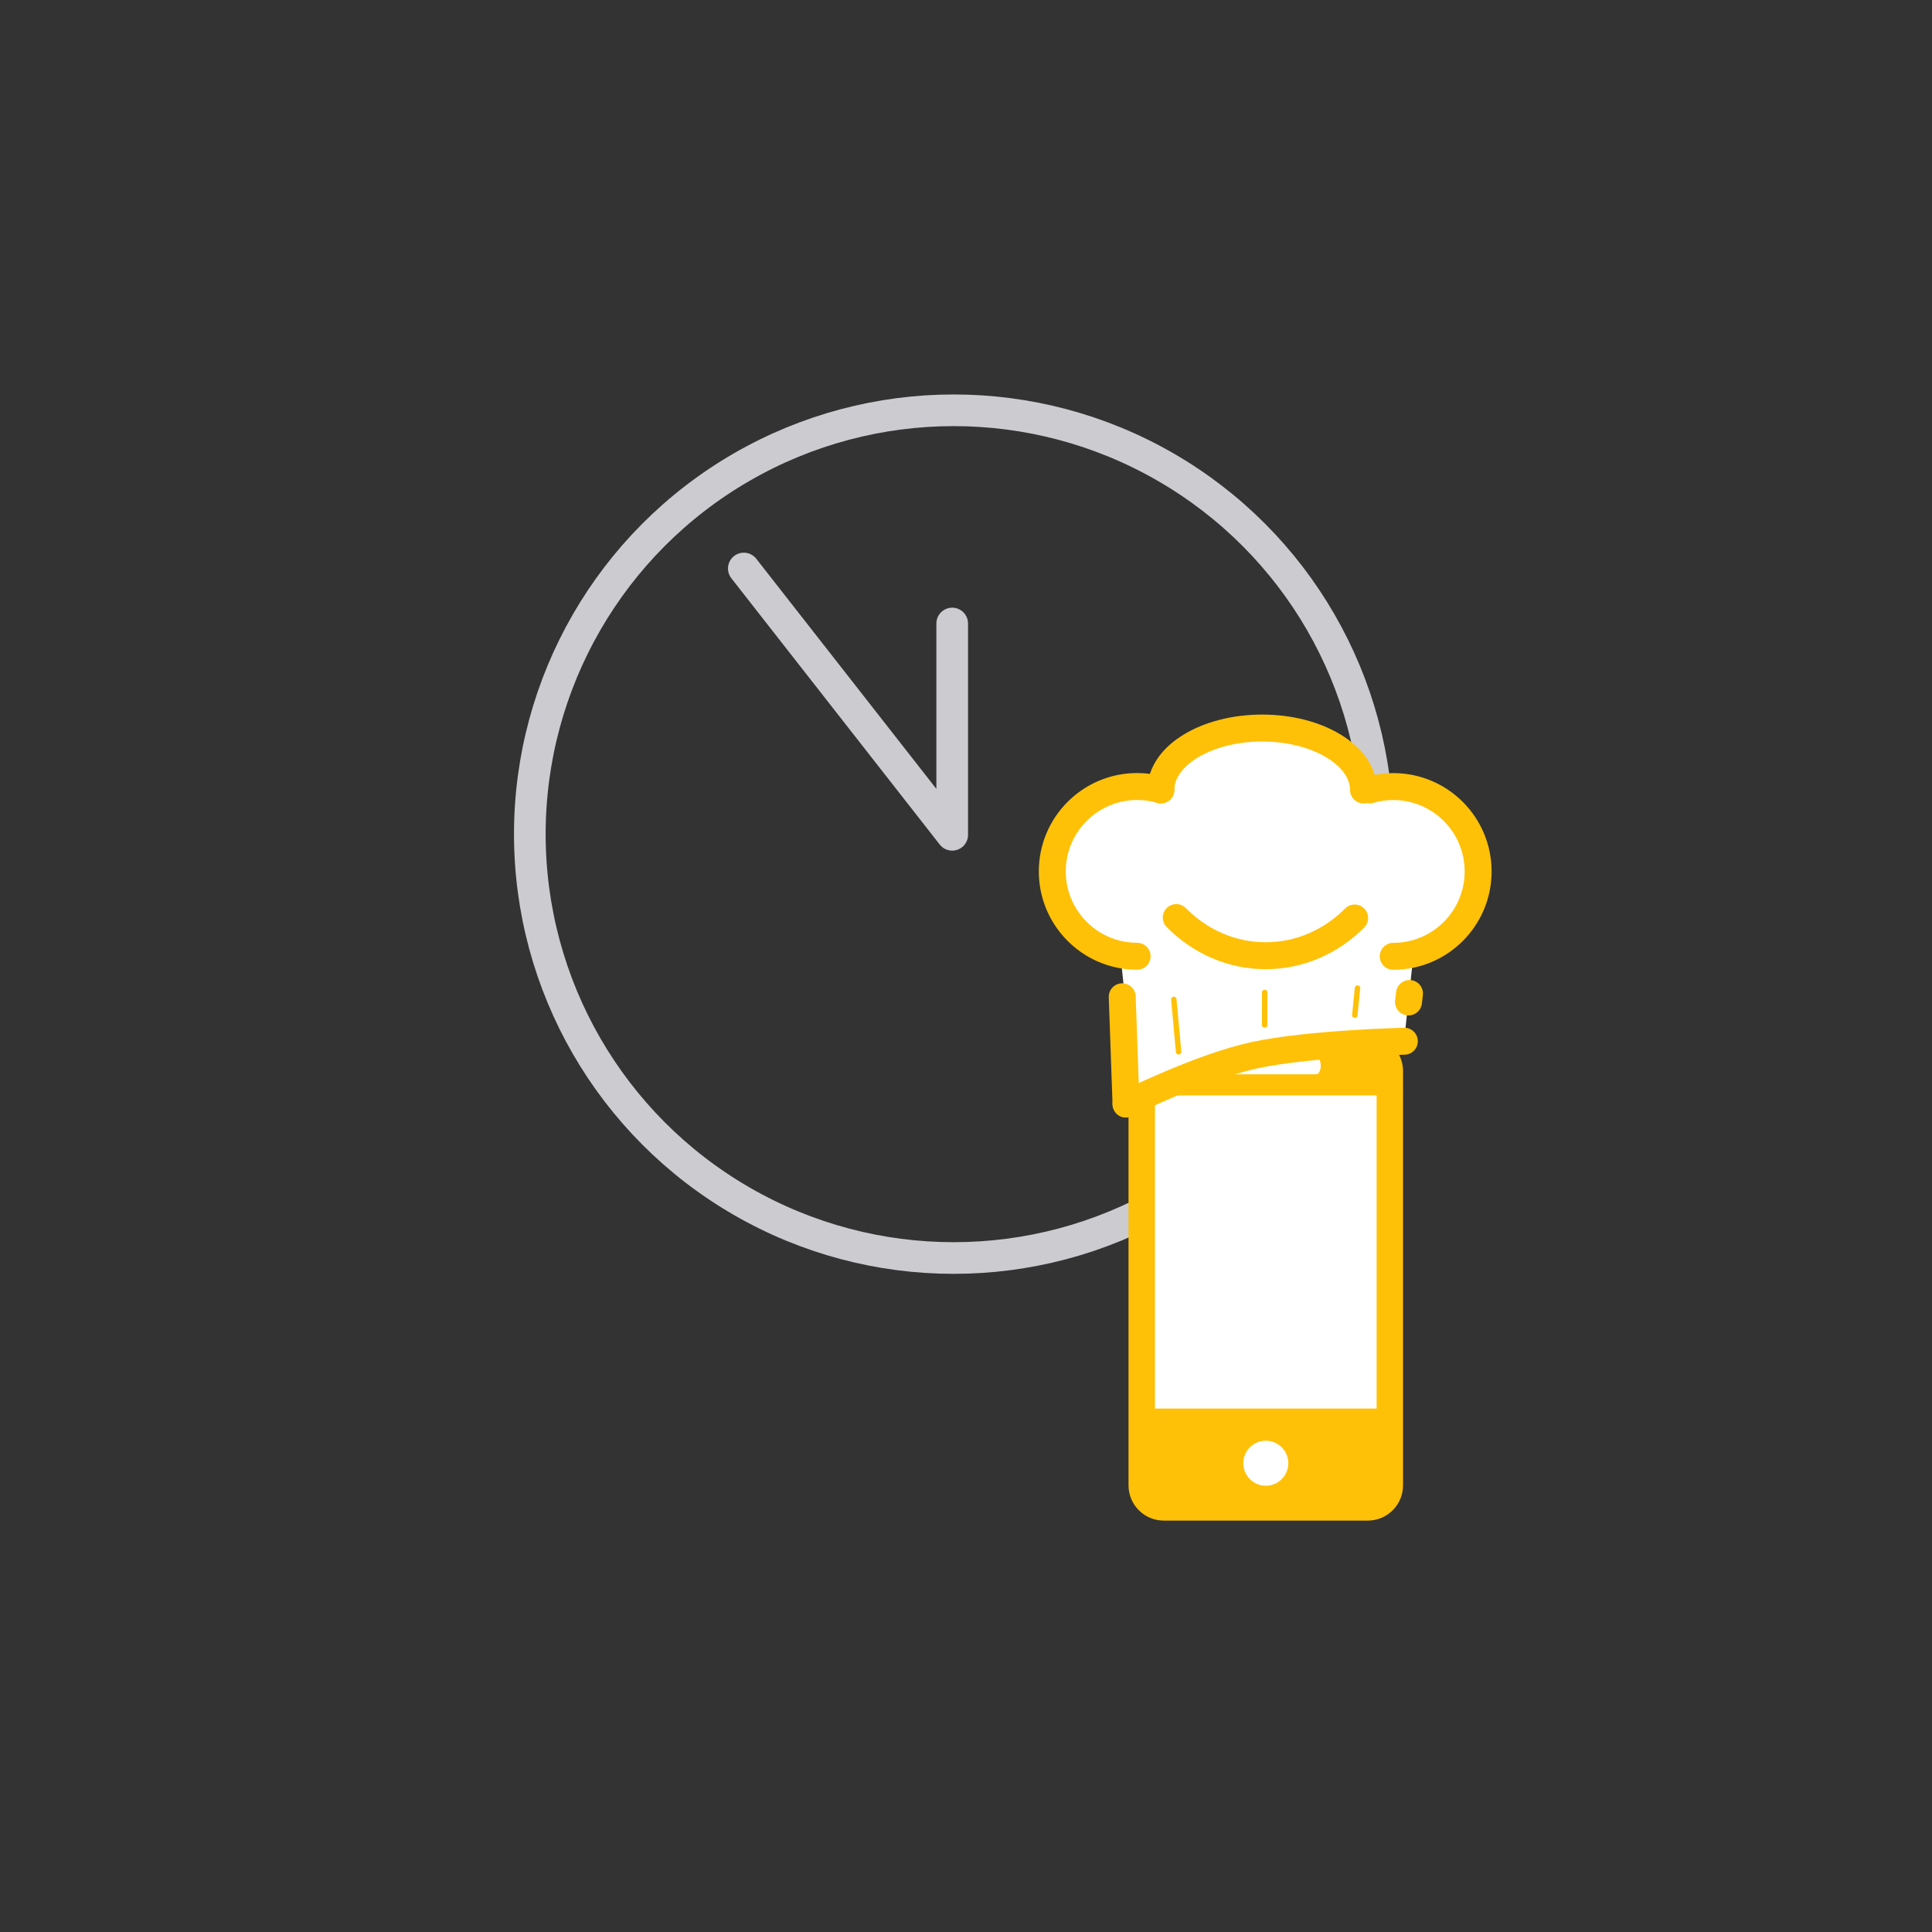 <?xml version="1.0" encoding="UTF-8" standalone="no"?>
<!-- Generator: Adobe Illustrator 19.0.0, SVG Export Plug-In . SVG Version: 6.00 Build 0)  -->

<svg
   xmlns:dc="http://purl.org/dc/elements/1.1/"
   xmlns:cc="http://creativecommons.org/ns#"
   xmlns:rdf="http://www.w3.org/1999/02/22-rdf-syntax-ns#"
   xmlns:svg="http://www.w3.org/2000/svg"
   xmlns="http://www.w3.org/2000/svg"
   xmlns:sodipodi="http://sodipodi.sourceforge.net/DTD/sodipodi-0.dtd"
   xmlns:inkscape="http://www.inkscape.org/namespaces/inkscape"
   version="1.1"
   id="Calque_1"
   x="0px"
   y="0px"
   viewBox="0 0 200 200"
   style="enable-background:new 0 0 200 200;"
   xml:space="preserve"
   sodipodi:docname="streetchef-clock.svg"
   inkscape:version="0.92.3 (2405546, 2018-03-11)"><rect x="0" y="0" width="200" height="200" fill="#333333" stroke="none"/><defs
   id="defs18" /><sodipodi:namedview
   pagecolor="#ffffff"
   bordercolor="#666666"
   borderopacity="1"
   objecttolerance="10"
   gridtolerance="10"
   guidetolerance="10"
   inkscape:pageopacity="0"
   inkscape:pageshadow="2"
   inkscape:window-width="1920"
   inkscape:window-height="1025"
   id="namedview16"
   showgrid="false"
   inkscape:zoom="2.36"
   inkscape:cx="-85.965315"
   inkscape:cy="131.2584"
   inkscape:window-x="1920"
   inkscape:window-y="27"
   inkscape:window-maximized="1"
   inkscape:current-layer="layer3" />
<style
   type="text/css"
   id="style2">
	.st0{fill:#4FC1EA;}
	.st1{opacity:0.3;}
	.st2{fill:#585763;}
</style>
<g
   inkscape:groupmode="layer"
   id="layer3"
   inkscape:label="Layer 2"
   style="display:inline;opacity:1"><g
   id="g1013"
   transform="translate(12.763,-1.271)"><circle
     r="43.878"
     cy="87.623"
     cx="85.962"
     id="path829"
     style="display:inline;opacity:1;vector-effect:none;fill:none;fill-opacity:0.298;stroke:#ccccd0;stroke-width:3.277;stroke-linecap:round;stroke-linejoin:bevel;stroke-miterlimit:4;stroke-dasharray:none;stroke-dashoffset:0;stroke-opacity:1;paint-order:normal" /><path
     sodipodi:nodetypes="ccc"
     inkscape:connector-curvature="0"
     id="path890"
     d="M 85.809,65.816 V 87.689 L 64.236,60.123"
     style="fill:none;stroke:#ccccd0;stroke-width:3.277;stroke-linecap:round;stroke-linejoin:round;stroke-miterlimit:4;stroke-dasharray:none;stroke-opacity:1" /></g><g
   style="display:inline;opacity:1"
   id="g4815"
   transform="matrix(0.744,0,0,0.744,59.489,50.826)"><path
     inkscape:connector-curvature="0"
     id="path4747"
     d="m 113.107,140.076 0.599,-63.22 1.698,-0.329 1.298,-11.955 7.341,-3.895 1.948,-10.187 -6.611,-8.181 -9.654,-0.74 -7.143,-8.532 -19.625,2.884 -2.921,6.142 -11.311,1.91 -1.985,15.356 9.176,4.981 2.247,21.498 0.749,54.681 z"
     style="fill:#ffffff;fill-opacity:1;stroke:none;stroke-width:1px;stroke-linecap:butt;stroke-linejoin:miter;stroke-opacity:1" /><g
     inkscape:label="Calque 1"
     id="layer1"
     transform="matrix(3.78,0,0,3.78,-298.239,-516.112)"><g
       transform="matrix(1.178,2.8804658e-4,-2.8804658e-4,1.178,26.979,-37.742)"
       style="display:inline"
       id="g872"><g
         id="g1044"
         transform="matrix(0.552,-1.3486254e-4,1.3486254e-4,0.552,58.137,164.956)"
         style="fill:#ffc107;fill-opacity:1"><g
           id="g973"
           style="fill:#ffc107;fill-opacity:1"><path
             id="path941"
             d="M 19.494,0 C 12.881,2.001 7.122,2.933 5.951,4.049 V 25.445 c 0,1.102 0.892,1.997 1.997,1.997 h 11.546 c 1.103,0 1.997,-0.895 1.997,-1.997 V 1.999 C 21.491,0.896 20.597,0 19.494,0 Z m -8.622,1.214 h 5.7 c 0.144,0 0.261,0.215 0.261,0.481 0,0.266 -0.117,0.482 -0.261,0.482 h -5.7 c -0.145,0 -0.26,-0.216 -0.26,-0.482 0,-0.266 0.115,-0.481 0.26,-0.481 z m 2.85,24.255 c -0.703,0 -1.275,-0.572 -1.275,-1.276 0,-0.704 0.572,-1.274 1.275,-1.274 0.701,0 1.273,0.57 1.273,1.274 0,0.704 -0.572,1.276 -1.273,1.276 z M 19.995,21.1 H 7.448 V 3.373 h 12.547 z"
             inkscape:connector-curvature="0"
             sodipodi:nodetypes="ccssssscssssssssssssccccc"
             style="fill:#ffc107;fill-opacity:1" /><g
             id="g943"
             style="fill:#ffc107;fill-opacity:1" /><g
             id="g945"
             style="fill:#ffc107;fill-opacity:1" /><g
             id="g947"
             style="fill:#ffc107;fill-opacity:1" /><g
             id="g949"
             style="fill:#ffc107;fill-opacity:1" /><g
             id="g951"
             style="fill:#ffc107;fill-opacity:1" /><g
             id="g953"
             style="fill:#ffc107;fill-opacity:1" /><g
             id="g955"
             style="fill:#ffc107;fill-opacity:1" /><g
             id="g957"
             style="fill:#ffc107;fill-opacity:1" /><g
             id="g959"
             style="fill:#ffc107;fill-opacity:1" /><g
             id="g961"
             style="fill:#ffc107;fill-opacity:1" /><g
             id="g963"
             style="fill:#ffc107;fill-opacity:1" /><g
             id="g965"
             style="fill:#ffc107;fill-opacity:1" /><g
             id="g967"
             style="fill:#ffc107;fill-opacity:1" /><g
             id="g969"
             style="fill:#ffc107;fill-opacity:1" /><g
             id="g971"
             style="fill:#ffc107;fill-opacity:1" /></g><g
           id="g975"
           style="fill:#ffc107;fill-opacity:1" /><g
           id="g977"
           style="fill:#ffc107;fill-opacity:1" /><g
           id="g979"
           style="fill:#ffc107;fill-opacity:1" /><g
           id="g981"
           style="fill:#ffc107;fill-opacity:1" /><g
           id="g983"
           style="fill:#ffc107;fill-opacity:1" /><g
           id="g985"
           style="fill:#ffc107;fill-opacity:1" /><g
           id="g987"
           style="fill:#ffc107;fill-opacity:1" /><g
           id="g989"
           style="fill:#ffc107;fill-opacity:1" /><g
           id="g991"
           style="fill:#ffc107;fill-opacity:1" /><g
           id="g993"
           style="fill:#ffc107;fill-opacity:1" /><g
           id="g995"
           style="fill:#ffc107;fill-opacity:1" /><g
           id="g997"
           style="fill:#ffc107;fill-opacity:1" /><g
           id="g999"
           style="fill:#ffc107;fill-opacity:1" /><g
           id="g1001"
           style="fill:#ffc107;fill-opacity:1" /><g
           id="g1003"
           style="fill:#ffc107;fill-opacity:1" /></g><g
         id="g4629-6-9"
         transform="translate(7.6880629e-4,3.144)"><path
           style="opacity:1;vector-effect:none;fill:none;fill-opacity:1;stroke:#ffc107;stroke-width:0.842;stroke-linecap:round;stroke-linejoin:miter;stroke-miterlimit:4;stroke-dasharray:none;stroke-dashoffset:0;stroke-opacity:1"
           d="m 68.486,158.128 c -0.729,0.732 -1.707,1.179 -2.781,1.179 -1.081,0 -2.064,-0.453 -2.794,-1.192"
           id="path840-2-3"
           inkscape:connector-curvature="0"
           sodipodi:nodetypes="csc" /><path
           style="opacity:1;vector-effect:none;fill:none;fill-opacity:1;stroke:#ffc107;stroke-width:0.842;stroke-linecap:round;stroke-linejoin:miter;stroke-miterlimit:4;stroke-dasharray:none;stroke-dashoffset:0;stroke-opacity:1"
           d="m 61.69,159.325 c -0.902,0 -1.699,-0.45 -2.178,-1.139 -0.299,-0.429 -0.474,-0.951 -0.474,-1.513 -5e-6,-1.464 1.187,-2.652 2.652,-2.652 0.257,0 0.505,0.036 0.74,0.105"
           id="path867-9-6"
           inkscape:connector-curvature="0"
           sodipodi:nodetypes="cscsc" /><path
           style="opacity:1;vector-effect:none;fill:none;fill-opacity:1;stroke:#ffc107;stroke-width:0.842;stroke-linecap:round;stroke-linejoin:miter;stroke-miterlimit:4;stroke-dasharray:none;stroke-dashoffset:0;stroke-opacity:1"
           d="m 69.692,159.325 c 1.464,0 2.652,-1.187 2.652,-2.652 5e-6,-1.464 -1.187,-2.652 -2.652,-2.652 -0.257,0 -0.505,0.036 -0.74,0.105"
           id="path867-6-1-0"
           inkscape:connector-curvature="0"
           sodipodi:nodetypes="ccsc" /><path
           style="opacity:1;vector-effect:none;fill:none;fill-opacity:1;stroke:#ffc107;stroke-width:0.842;stroke-linecap:round;stroke-linejoin:miter;stroke-miterlimit:4;stroke-dasharray:none;stroke-dashoffset:0;stroke-opacity:1"
           d="m 62.43,154.127 c 2e-6,-1.068 1.418,-1.934 3.166,-1.934 1.749,0 3.166,0.866 3.166,1.934"
           id="path4616-2-6"
           inkscape:connector-curvature="0"
           sodipodi:nodetypes="csc" /></g><path
         sodipodi:nodetypes="cc"
         inkscape:connector-curvature="0"
         id="path4633-7-2"
         d="m 61.225,163.735 0.119,3.352"
         style="fill:none;stroke:#ffc107;stroke-width:0.842;stroke-linecap:round;stroke-linejoin:miter;stroke-miterlimit:4;stroke-dasharray:none;stroke-opacity:1" /><path
         sodipodi:nodetypes="cc"
         inkscape:connector-curvature="0"
         id="path4633-5-0-6"
         d="m 70.201,163.631 -0.031,0.264"
         style="fill:none;stroke:#ffc107;stroke-width:0.842;stroke-linecap:round;stroke-linejoin:miter;stroke-miterlimit:4;stroke-dasharray:none;stroke-opacity:1" /><path
         inkscape:connector-curvature="0"
         id="path4652-36-8"
         d="m 62.837,163.816 0.15,1.639"
         style="fill:none;stroke:#ffc107;stroke-width:0.17;stroke-linecap:round;stroke-linejoin:miter;stroke-miterlimit:4;stroke-dasharray:none;stroke-opacity:1"
         sodipodi:nodetypes="cc" /><path
         sodipodi:nodetypes="cc"
         inkscape:connector-curvature="0"
         id="path4652-3-0-7"
         d="m 68.577,163.462 -0.085,0.847"
         style="fill:none;stroke:#ffc107;stroke-width:0.17;stroke-linecap:round;stroke-linejoin:miter;stroke-miterlimit:4;stroke-dasharray:none;stroke-opacity:1" /><path
         sodipodi:nodetypes="cc"
         inkscape:connector-curvature="0"
         id="path4652-3-0-3"
         d="m 65.676,163.598 -0.001,1.018"
         style="display:inline;fill:none;stroke:#ffc107;stroke-width:0.17;stroke-linecap:round;stroke-linejoin:miter;stroke-miterlimit:4;stroke-dasharray:none;stroke-opacity:1" /><path
         sodipodi:nodetypes="czc"
         inkscape:connector-curvature="0"
         id="path4650-9-1"
         d="m 61.344,167.087 c 0,0 2.308,-1.155 4.006,-1.525 1.698,-0.37 4.691,-0.44 4.691,-0.44"
         style="fill:none;stroke:#ffc107;stroke-width:0.842;stroke-linecap:round;stroke-linejoin:miter;stroke-miterlimit:4;stroke-dasharray:none;stroke-opacity:1" /></g></g></g>
</g>
</svg>